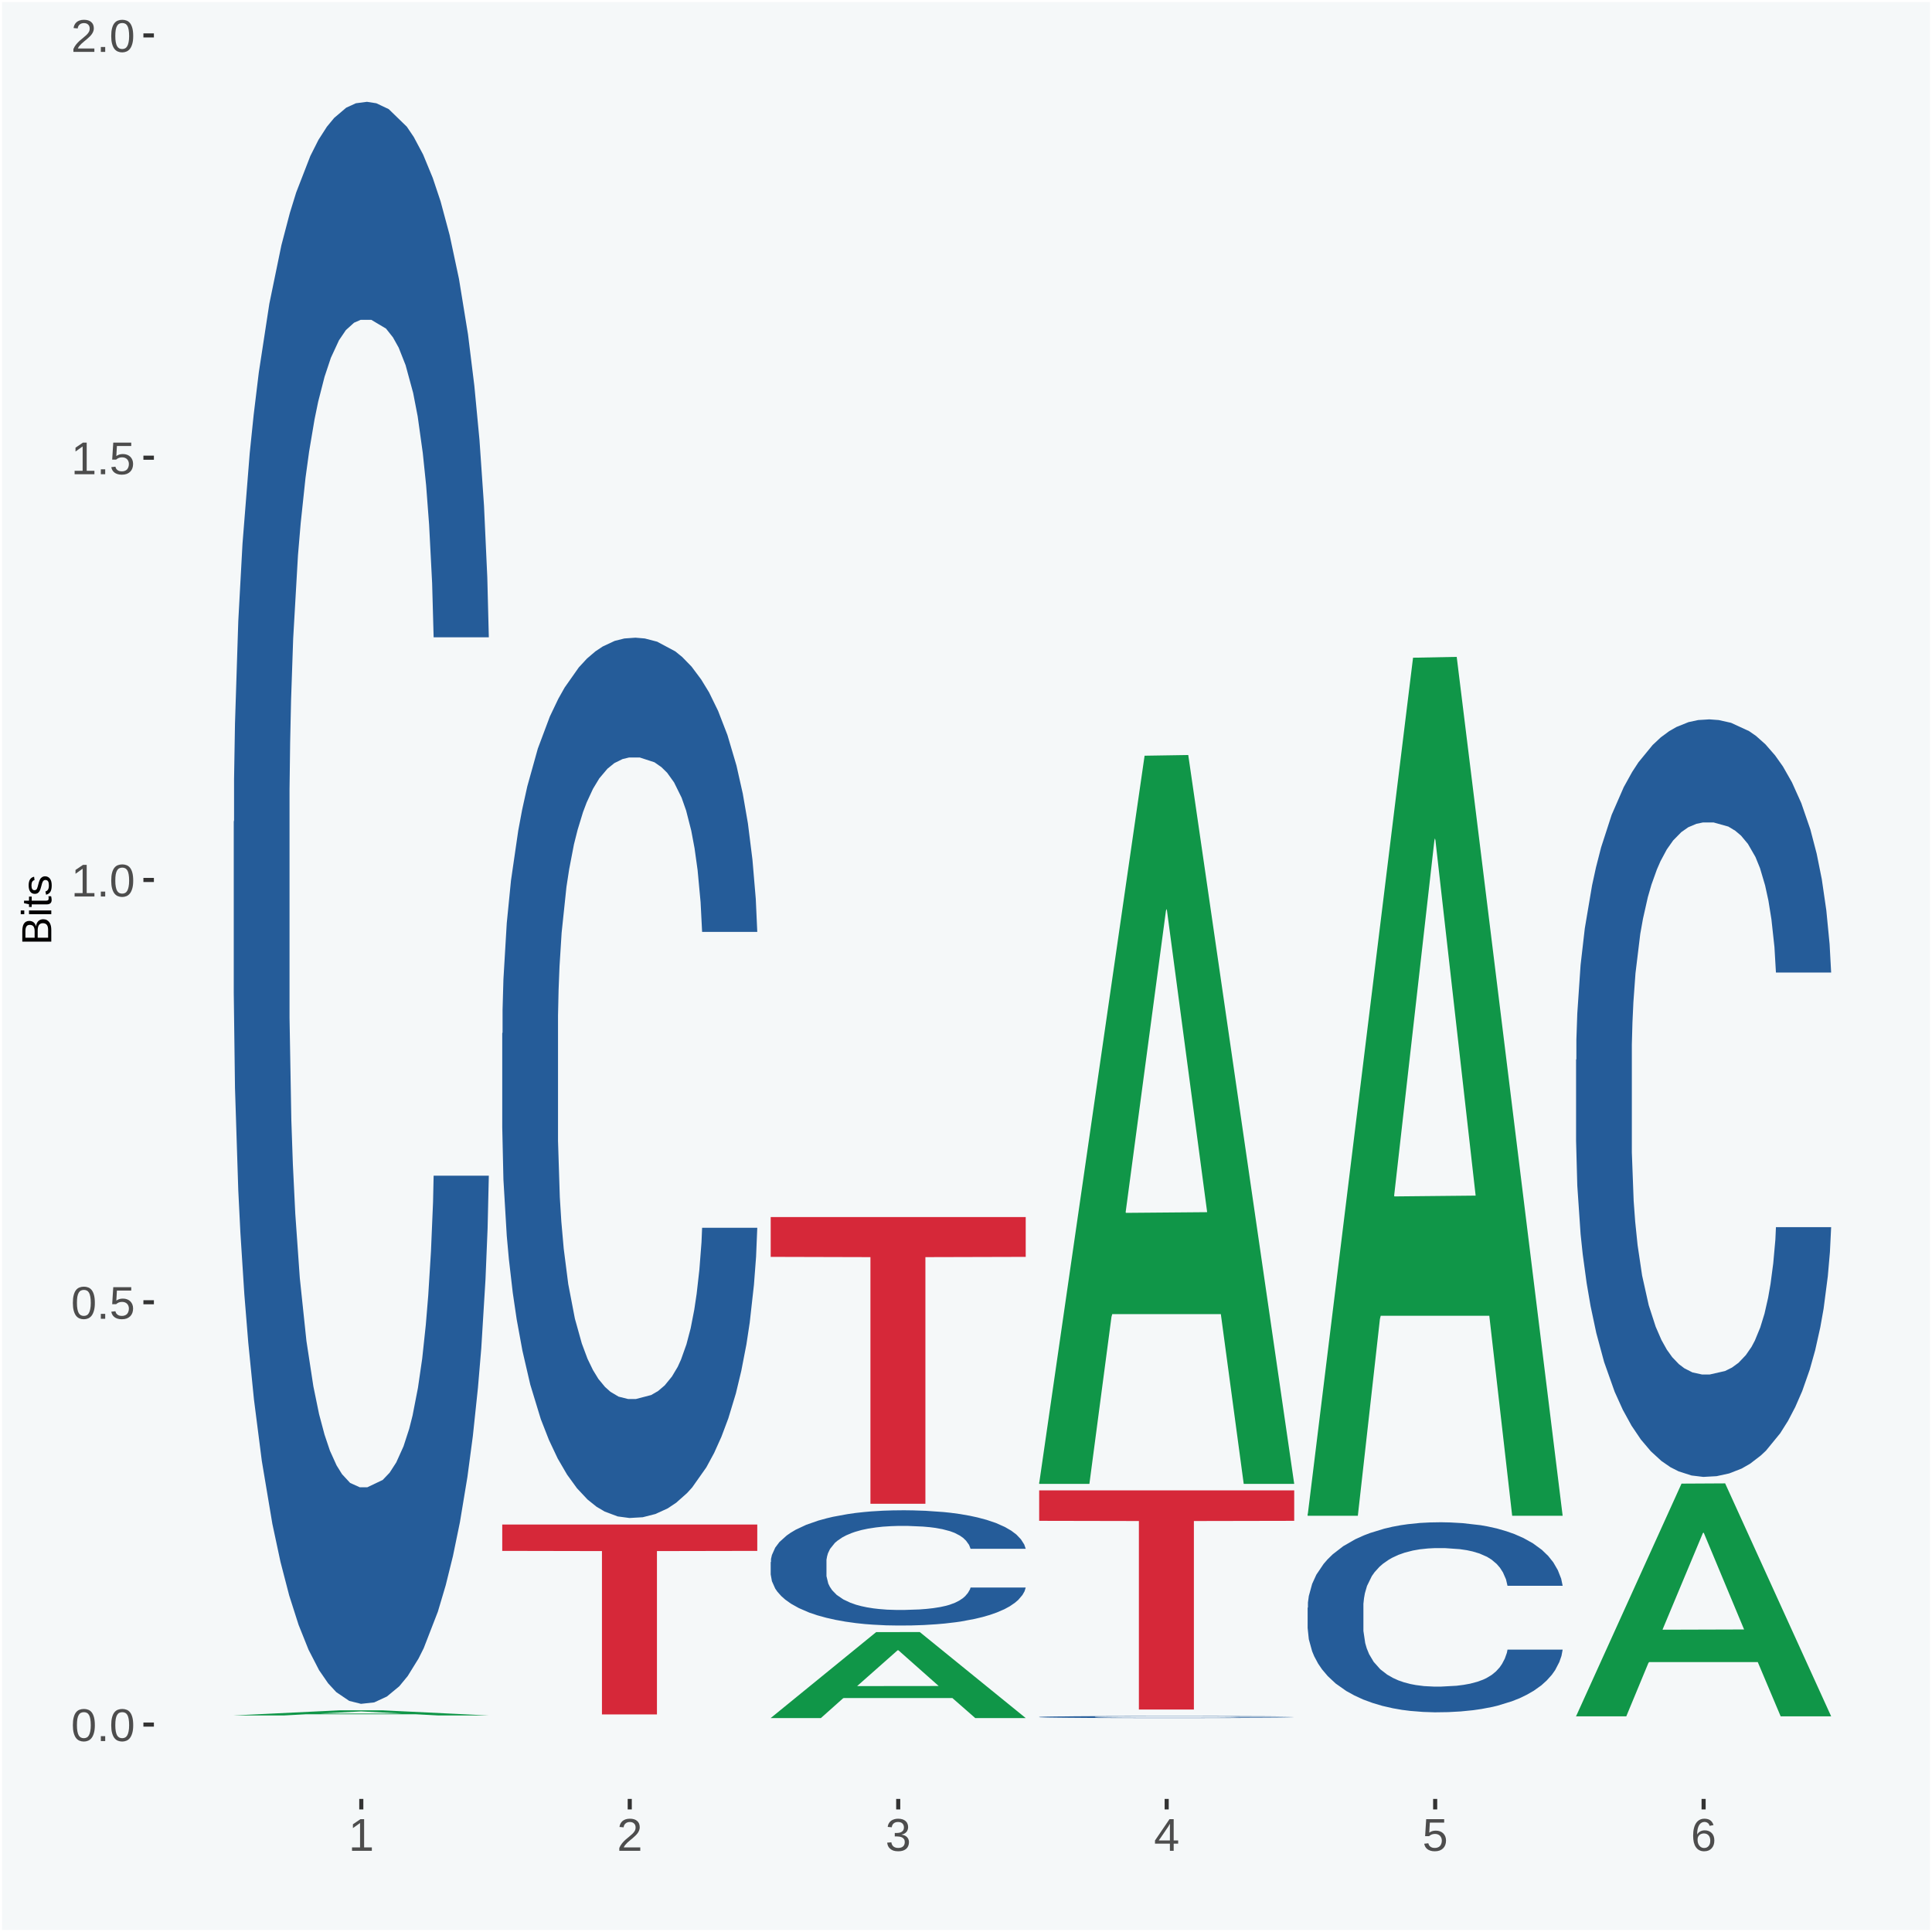 <?xml version="1.0" encoding="UTF-8"?>
<svg xmlns="http://www.w3.org/2000/svg" xmlns:xlink="http://www.w3.org/1999/xlink" width="504pt" height="504pt" viewBox="0 0 504 504" version="1.1">
<defs>
<g>
<symbol overflow="visible" id="glyph0-0">
<path style="stroke:none;" d="M 0.406 0 L 0.406 -8 L 3.594 -8 L 3.594 0 Z M 0.797 -0.406 L 3.188 -0.406 L 3.188 -7.594 L 0.797 -7.594 Z M 0.797 -0.406 "/>
</symbol>
<symbol overflow="visible" id="glyph0-1">
<path style="stroke:none;" d="M 6.203 -4.125 C 6.203 -3.332 6.125 -2.664 5.969 -2.125 C 5.82 -1.582 5.617 -1.145 5.359 -0.812 C 5.098 -0.477 4.789 -0.238 4.438 -0.094 C 4.094 0.051 3.723 0.125 3.328 0.125 C 2.922 0.125 2.539 0.051 2.188 -0.094 C 1.844 -0.238 1.539 -0.477 1.281 -0.812 C 1.031 -1.145 0.832 -1.582 0.688 -2.125 C 0.539 -2.664 0.469 -3.332 0.469 -4.125 C 0.469 -4.957 0.539 -5.645 0.688 -6.188 C 0.832 -6.738 1.035 -7.176 1.297 -7.5 C 1.555 -7.82 1.859 -8.047 2.203 -8.172 C 2.555 -8.305 2.941 -8.375 3.359 -8.375 C 3.754 -8.375 4.125 -8.305 4.469 -8.172 C 4.812 -8.047 5.113 -7.82 5.375 -7.5 C 5.633 -7.176 5.836 -6.738 5.984 -6.188 C 6.129 -5.645 6.203 -4.957 6.203 -4.125 Z M 5.141 -4.125 C 5.141 -4.781 5.098 -5.328 5.016 -5.766 C 4.941 -6.203 4.828 -6.551 4.672 -6.812 C 4.516 -7.07 4.328 -7.254 4.109 -7.359 C 3.891 -7.473 3.641 -7.531 3.359 -7.531 C 3.055 -7.531 2.789 -7.473 2.562 -7.359 C 2.344 -7.254 2.156 -7.07 2 -6.812 C 1.844 -6.551 1.723 -6.203 1.641 -5.766 C 1.566 -5.328 1.531 -4.781 1.531 -4.125 C 1.531 -3.5 1.57 -2.969 1.656 -2.531 C 1.738 -2.094 1.852 -1.742 2 -1.484 C 2.156 -1.223 2.344 -1.035 2.562 -0.922 C 2.789 -0.805 3.047 -0.75 3.328 -0.75 C 3.609 -0.75 3.859 -0.805 4.078 -0.922 C 4.305 -1.035 4.492 -1.223 4.641 -1.484 C 4.797 -1.742 4.914 -2.094 5 -2.531 C 5.094 -2.969 5.141 -3.5 5.141 -4.125 Z M 5.141 -4.125 "/>
</symbol>
<symbol overflow="visible" id="glyph0-2">
<path style="stroke:none;" d="M 1.094 0 L 1.094 -1.281 L 2.234 -1.281 L 2.234 0 Z M 1.094 0 "/>
</symbol>
<symbol overflow="visible" id="glyph0-3">
<path style="stroke:none;" d="M 6.172 -2.688 C 6.172 -2.27 6.109 -1.891 5.984 -1.547 C 5.859 -1.203 5.672 -0.906 5.422 -0.656 C 5.18 -0.414 4.879 -0.223 4.516 -0.078 C 4.148 0.055 3.723 0.125 3.234 0.125 C 2.805 0.125 2.43 0.07 2.109 -0.031 C 1.785 -0.133 1.508 -0.273 1.281 -0.453 C 1.062 -0.629 0.883 -0.836 0.75 -1.078 C 0.625 -1.316 0.535 -1.57 0.484 -1.844 L 1.547 -1.969 C 1.586 -1.812 1.645 -1.66 1.719 -1.516 C 1.801 -1.367 1.91 -1.238 2.047 -1.125 C 2.18 -1.008 2.348 -0.914 2.547 -0.844 C 2.742 -0.781 2.984 -0.75 3.266 -0.75 C 3.535 -0.75 3.781 -0.789 4 -0.875 C 4.227 -0.957 4.422 -1.078 4.578 -1.234 C 4.734 -1.398 4.852 -1.602 4.938 -1.844 C 5.031 -2.082 5.078 -2.359 5.078 -2.672 C 5.078 -2.922 5.035 -3.148 4.953 -3.359 C 4.867 -3.578 4.75 -3.766 4.594 -3.922 C 4.445 -4.078 4.258 -4.195 4.031 -4.281 C 3.812 -4.363 3.562 -4.406 3.281 -4.406 C 3.113 -4.406 2.953 -4.391 2.797 -4.359 C 2.648 -4.328 2.516 -4.285 2.391 -4.234 C 2.266 -4.18 2.148 -4.117 2.047 -4.047 C 1.941 -3.973 1.844 -3.895 1.75 -3.812 L 0.719 -3.812 L 1 -8.25 L 5.688 -8.25 L 5.688 -7.359 L 1.953 -7.359 L 1.797 -4.734 C 1.984 -4.879 2.219 -5.004 2.5 -5.109 C 2.781 -5.211 3.113 -5.266 3.5 -5.266 C 3.914 -5.266 4.285 -5.203 4.609 -5.078 C 4.941 -4.953 5.223 -4.773 5.453 -4.547 C 5.68 -4.316 5.859 -4.047 5.984 -3.734 C 6.109 -3.422 6.172 -3.07 6.172 -2.688 Z M 6.172 -2.688 "/>
</symbol>
<symbol overflow="visible" id="glyph0-4">
<path style="stroke:none;" d="M 0.922 0 L 0.922 -0.891 L 3.016 -0.891 L 3.016 -7.25 L 1.156 -5.922 L 1.156 -6.922 L 3.109 -8.25 L 4.078 -8.25 L 4.078 -0.891 L 6.094 -0.891 L 6.094 0 Z M 0.922 0 "/>
</symbol>
<symbol overflow="visible" id="glyph0-5">
<path style="stroke:none;" d="M 0.609 0 L 0.609 -0.75 C 0.805 -1.207 1.047 -1.609 1.328 -1.953 C 1.617 -2.305 1.922 -2.625 2.234 -2.906 C 2.555 -3.188 2.867 -3.445 3.172 -3.688 C 3.484 -3.938 3.766 -4.18 4.016 -4.422 C 4.266 -4.66 4.469 -4.91 4.625 -5.172 C 4.781 -5.441 4.859 -5.742 4.859 -6.078 C 4.859 -6.316 4.82 -6.523 4.75 -6.703 C 4.676 -6.879 4.57 -7.023 4.438 -7.141 C 4.312 -7.266 4.156 -7.359 3.969 -7.422 C 3.781 -7.484 3.578 -7.516 3.359 -7.516 C 3.141 -7.516 2.938 -7.484 2.75 -7.422 C 2.57 -7.367 2.41 -7.281 2.266 -7.156 C 2.117 -7.039 2 -6.895 1.906 -6.719 C 1.812 -6.551 1.754 -6.352 1.734 -6.125 L 0.656 -6.219 C 0.688 -6.508 0.766 -6.785 0.891 -7.047 C 1.023 -7.316 1.203 -7.551 1.422 -7.75 C 1.648 -7.945 1.922 -8.098 2.234 -8.203 C 2.555 -8.316 2.93 -8.375 3.359 -8.375 C 3.766 -8.375 4.125 -8.328 4.438 -8.234 C 4.758 -8.141 5.031 -7.992 5.25 -7.797 C 5.477 -7.609 5.648 -7.375 5.766 -7.094 C 5.879 -6.812 5.938 -6.488 5.938 -6.125 C 5.938 -5.844 5.883 -5.578 5.781 -5.328 C 5.688 -5.078 5.555 -4.836 5.391 -4.609 C 5.223 -4.379 5.031 -4.16 4.812 -3.953 C 4.594 -3.742 4.363 -3.535 4.125 -3.328 C 3.895 -3.129 3.656 -2.93 3.406 -2.734 C 3.164 -2.535 2.938 -2.336 2.719 -2.141 C 2.508 -1.941 2.32 -1.738 2.156 -1.531 C 1.988 -1.332 1.859 -1.117 1.766 -0.891 L 6.078 -0.891 L 6.078 0 Z M 0.609 0 "/>
</symbol>
<symbol overflow="visible" id="glyph0-6">
<path style="stroke:none;" d="M 6.141 -2.281 C 6.141 -1.906 6.078 -1.566 5.953 -1.266 C 5.836 -0.973 5.66 -0.723 5.422 -0.516 C 5.18 -0.305 4.883 -0.145 4.531 -0.031 C 4.188 0.07 3.789 0.125 3.344 0.125 C 2.832 0.125 2.398 0.062 2.047 -0.062 C 1.703 -0.195 1.414 -0.367 1.188 -0.578 C 0.957 -0.785 0.785 -1.02 0.672 -1.281 C 0.566 -1.551 0.492 -1.832 0.453 -2.125 L 1.547 -2.219 C 1.578 -2 1.633 -1.801 1.719 -1.625 C 1.801 -1.445 1.914 -1.289 2.062 -1.156 C 2.207 -1.031 2.383 -0.93 2.594 -0.859 C 2.801 -0.785 3.051 -0.75 3.344 -0.75 C 3.875 -0.75 4.289 -0.879 4.594 -1.141 C 4.895 -1.41 5.047 -1.801 5.047 -2.312 C 5.047 -2.613 4.977 -2.859 4.844 -3.047 C 4.707 -3.234 4.539 -3.379 4.344 -3.484 C 4.145 -3.586 3.926 -3.656 3.688 -3.688 C 3.445 -3.727 3.227 -3.75 3.031 -3.75 L 2.438 -3.75 L 2.438 -4.656 L 3.016 -4.656 C 3.211 -4.656 3.414 -4.676 3.625 -4.719 C 3.844 -4.758 4.039 -4.832 4.219 -4.938 C 4.395 -5.051 4.539 -5.195 4.656 -5.375 C 4.77 -5.562 4.828 -5.797 4.828 -6.078 C 4.828 -6.523 4.695 -6.875 4.438 -7.125 C 4.188 -7.383 3.801 -7.516 3.281 -7.516 C 2.82 -7.516 2.445 -7.395 2.156 -7.156 C 1.875 -6.914 1.707 -6.578 1.656 -6.141 L 0.594 -6.234 C 0.633 -6.598 0.734 -6.91 0.891 -7.172 C 1.047 -7.441 1.242 -7.664 1.484 -7.844 C 1.734 -8.02 2.008 -8.148 2.312 -8.234 C 2.625 -8.328 2.953 -8.375 3.297 -8.375 C 3.754 -8.375 4.148 -8.316 4.484 -8.203 C 4.816 -8.086 5.086 -7.93 5.297 -7.734 C 5.516 -7.535 5.672 -7.301 5.766 -7.031 C 5.867 -6.77 5.922 -6.488 5.922 -6.188 C 5.922 -5.945 5.883 -5.723 5.812 -5.516 C 5.75 -5.305 5.645 -5.113 5.5 -4.938 C 5.363 -4.77 5.188 -4.625 4.969 -4.5 C 4.75 -4.383 4.488 -4.297 4.188 -4.234 L 4.188 -4.219 C 4.52 -4.176 4.805 -4.098 5.047 -3.984 C 5.297 -3.867 5.5 -3.723 5.656 -3.547 C 5.82 -3.379 5.941 -3.188 6.016 -2.969 C 6.098 -2.75 6.141 -2.52 6.141 -2.281 Z M 6.141 -2.281 "/>
</symbol>
<symbol overflow="visible" id="glyph0-7">
<path style="stroke:none;" d="M 5.156 -1.875 L 5.156 0 L 4.172 0 L 4.172 -1.875 L 0.281 -1.875 L 0.281 -2.688 L 4.062 -8.25 L 5.156 -8.25 L 5.156 -2.703 L 6.328 -2.703 L 6.328 -1.875 Z M 4.172 -7.062 C 4.16 -7.039 4.141 -7.004 4.109 -6.953 C 4.078 -6.898 4.039 -6.836 4 -6.766 C 3.957 -6.691 3.914 -6.617 3.875 -6.547 C 3.844 -6.473 3.812 -6.414 3.781 -6.375 L 1.656 -3.25 C 1.633 -3.219 1.602 -3.176 1.562 -3.125 C 1.531 -3.07 1.492 -3.02 1.453 -2.969 C 1.422 -2.914 1.383 -2.863 1.344 -2.812 C 1.301 -2.77 1.27 -2.734 1.25 -2.703 L 4.172 -2.703 Z M 4.172 -7.062 "/>
</symbol>
<symbol overflow="visible" id="glyph0-8">
<path style="stroke:none;" d="M 6.141 -2.703 C 6.141 -2.285 6.082 -1.906 5.969 -1.562 C 5.852 -1.219 5.68 -0.922 5.453 -0.672 C 5.234 -0.422 4.957 -0.223 4.625 -0.078 C 4.289 0.055 3.91 0.125 3.484 0.125 C 3.004 0.125 2.582 0.031 2.219 -0.156 C 1.863 -0.344 1.566 -0.609 1.328 -0.953 C 1.086 -1.297 0.906 -1.719 0.781 -2.219 C 0.664 -2.727 0.609 -3.301 0.609 -3.938 C 0.609 -4.676 0.676 -5.32 0.812 -5.875 C 0.945 -6.426 1.141 -6.883 1.391 -7.25 C 1.648 -7.625 1.961 -7.906 2.328 -8.094 C 2.691 -8.281 3.102 -8.375 3.562 -8.375 C 3.844 -8.375 4.102 -8.344 4.344 -8.281 C 4.594 -8.227 4.816 -8.133 5.016 -8 C 5.223 -7.875 5.398 -7.703 5.547 -7.484 C 5.703 -7.273 5.828 -7.016 5.922 -6.703 L 4.906 -6.516 C 4.801 -6.867 4.629 -7.125 4.391 -7.281 C 4.148 -7.445 3.867 -7.531 3.547 -7.531 C 3.266 -7.531 3.004 -7.457 2.766 -7.312 C 2.535 -7.176 2.336 -6.973 2.172 -6.703 C 2.004 -6.43 1.875 -6.086 1.781 -5.672 C 1.695 -5.266 1.656 -4.789 1.656 -4.25 C 1.852 -4.602 2.125 -4.875 2.469 -5.062 C 2.812 -5.25 3.207 -5.344 3.656 -5.344 C 4.031 -5.344 4.367 -5.281 4.672 -5.156 C 4.984 -5.031 5.25 -4.852 5.469 -4.625 C 5.688 -4.406 5.852 -4.129 5.969 -3.797 C 6.082 -3.473 6.141 -3.109 6.141 -2.703 Z M 5.078 -2.656 C 5.078 -2.938 5.039 -3.191 4.969 -3.422 C 4.895 -3.66 4.785 -3.859 4.641 -4.016 C 4.504 -4.18 4.332 -4.305 4.125 -4.391 C 3.926 -4.484 3.688 -4.531 3.406 -4.531 C 3.219 -4.531 3.023 -4.5 2.828 -4.438 C 2.629 -4.383 2.453 -4.289 2.297 -4.156 C 2.141 -4.031 2.008 -3.863 1.906 -3.656 C 1.812 -3.457 1.766 -3.207 1.766 -2.906 C 1.766 -2.602 1.801 -2.316 1.875 -2.047 C 1.957 -1.785 2.07 -1.555 2.219 -1.359 C 2.363 -1.172 2.539 -1.02 2.75 -0.906 C 2.957 -0.789 3.191 -0.734 3.453 -0.734 C 3.703 -0.734 3.926 -0.773 4.125 -0.859 C 4.332 -0.953 4.504 -1.082 4.641 -1.25 C 4.785 -1.414 4.895 -1.613 4.969 -1.844 C 5.039 -2.082 5.078 -2.352 5.078 -2.656 Z M 5.078 -2.656 "/>
</symbol>
<symbol overflow="visible" id="glyph1-0">
<path style="stroke:none;" d="M 0 -0.359 L -7.328 -0.359 L -7.328 -3.281 L 0 -3.281 Z M -0.359 -0.734 L -0.359 -2.922 L -6.969 -2.922 L -6.969 -0.734 Z M -0.359 -0.734 "/>
</symbol>
<symbol overflow="visible" id="glyph1-1">
<path style="stroke:none;" d="M -2.125 -6.75 C -1.75 -6.75 -1.426 -6.676 -1.156 -6.531 C -0.883 -6.383 -0.66 -6.18 -0.484 -5.922 C -0.316 -5.672 -0.191 -5.375 -0.109 -5.031 C -0.035 -4.695 0 -4.344 0 -3.969 L 0 -0.906 L -7.562 -0.906 L -7.562 -3.656 C -7.562 -4.07 -7.523 -4.441 -7.453 -4.766 C -7.391 -5.098 -7.281 -5.379 -7.125 -5.609 C -6.977 -5.836 -6.789 -6.008 -6.562 -6.125 C -6.332 -6.25 -6.055 -6.312 -5.734 -6.312 C -5.523 -6.312 -5.328 -6.281 -5.141 -6.219 C -4.953 -6.164 -4.781 -6.078 -4.625 -5.953 C -4.477 -5.836 -4.348 -5.688 -4.234 -5.5 C -4.129 -5.32 -4.047 -5.113 -3.984 -4.875 C -3.953 -5.176 -3.883 -5.441 -3.781 -5.672 C -3.676 -5.91 -3.539 -6.109 -3.375 -6.266 C -3.219 -6.43 -3.031 -6.551 -2.812 -6.625 C -2.602 -6.707 -2.375 -6.75 -2.125 -6.75 Z M -5.609 -5.281 C -6.016 -5.281 -6.305 -5.141 -6.484 -4.859 C -6.66 -4.586 -6.75 -4.188 -6.75 -3.656 L -6.75 -1.922 L -4.344 -1.922 L -4.344 -3.656 C -4.344 -3.957 -4.375 -4.211 -4.438 -4.422 C -4.5 -4.629 -4.582 -4.797 -4.688 -4.922 C -4.801 -5.047 -4.93 -5.133 -5.078 -5.188 C -5.234 -5.25 -5.41 -5.281 -5.609 -5.281 Z M -2.219 -5.719 C -2.457 -5.719 -2.66 -5.672 -2.828 -5.578 C -2.992 -5.492 -3.129 -5.367 -3.234 -5.203 C -3.348 -5.047 -3.426 -4.848 -3.469 -4.609 C -3.52 -4.379 -3.547 -4.125 -3.547 -3.844 L -3.547 -1.922 L -0.828 -1.922 L -0.828 -3.922 C -0.828 -4.18 -0.848 -4.422 -0.891 -4.641 C -0.93 -4.859 -1.004 -5.047 -1.109 -5.203 C -1.211 -5.367 -1.352 -5.492 -1.531 -5.578 C -1.719 -5.672 -1.945 -5.719 -2.219 -5.719 Z M -2.219 -5.719 "/>
</symbol>
<symbol overflow="visible" id="glyph1-2">
<path style="stroke:none;" d="M -7.047 -0.734 L -7.969 -0.734 L -7.969 -1.703 L -7.047 -1.703 Z M 0 -0.734 L -5.812 -0.734 L -5.812 -1.703 L 0 -1.703 Z M 0 -0.734 "/>
</symbol>
<symbol overflow="visible" id="glyph1-3">
<path style="stroke:none;" d="M -0.047 -2.969 C -0.004 -2.82 0.023 -2.672 0.047 -2.516 C 0.078 -2.367 0.094 -2.195 0.094 -2 C 0.094 -1.227 -0.348 -0.844 -1.234 -0.844 L -5.109 -0.844 L -5.109 -0.172 L -5.812 -0.172 L -5.812 -0.875 L -7.109 -1.156 L -7.109 -1.812 L -5.812 -1.812 L -5.812 -2.875 L -5.109 -2.875 L -5.109 -1.812 L -1.438 -1.812 C -1.156 -1.812 -0.957 -1.852 -0.844 -1.938 C -0.738 -2.031 -0.688 -2.191 -0.688 -2.422 C -0.688 -2.516 -0.691 -2.602 -0.703 -2.688 C -0.711 -2.77 -0.727 -2.863 -0.75 -2.969 Z M -0.047 -2.969 "/>
</symbol>
<symbol overflow="visible" id="glyph1-4">
<path style="stroke:none;" d="M -1.609 -5.109 C -1.336 -5.109 -1.094 -5.051 -0.875 -4.938 C -0.664 -4.832 -0.488 -4.68 -0.344 -4.484 C -0.195 -4.285 -0.082 -4.039 0 -3.75 C 0.07 -3.457 0.109 -3.125 0.109 -2.75 C 0.109 -2.406 0.082 -2.098 0.031 -1.828 C -0.02 -1.555 -0.102 -1.316 -0.219 -1.109 C -0.332 -0.91 -0.484 -0.742 -0.672 -0.609 C -0.859 -0.473 -1.086 -0.375 -1.359 -0.312 L -1.531 -1.156 C -1.219 -1.238 -0.988 -1.41 -0.844 -1.672 C -0.695 -1.93 -0.625 -2.289 -0.625 -2.75 C -0.625 -2.957 -0.641 -3.145 -0.672 -3.312 C -0.703 -3.488 -0.75 -3.641 -0.812 -3.766 C -0.883 -3.891 -0.977 -3.984 -1.094 -4.047 C -1.207 -4.117 -1.352 -4.156 -1.531 -4.156 C -1.707 -4.156 -1.848 -4.113 -1.953 -4.031 C -2.066 -3.957 -2.16 -3.844 -2.234 -3.688 C -2.316 -3.539 -2.383 -3.363 -2.438 -3.156 C -2.5 -2.945 -2.562 -2.719 -2.625 -2.469 C -2.688 -2.238 -2.754 -2.008 -2.828 -1.781 C -2.898 -1.551 -3 -1.344 -3.125 -1.156 C -3.25 -0.969 -3.398 -0.816 -3.578 -0.703 C -3.766 -0.586 -4 -0.531 -4.281 -0.531 C -4.812 -0.531 -5.211 -0.719 -5.484 -1.094 C -5.766 -1.477 -5.906 -2.031 -5.906 -2.75 C -5.906 -3.395 -5.789 -3.906 -5.562 -4.281 C -5.332 -4.656 -4.973 -4.895 -4.484 -5 L -4.375 -4.125 C -4.52 -4.094 -4.645 -4.035 -4.75 -3.953 C -4.852 -3.867 -4.938 -3.766 -5 -3.641 C -5.062 -3.516 -5.102 -3.375 -5.125 -3.219 C -5.156 -3.07 -5.172 -2.914 -5.172 -2.75 C -5.172 -2.312 -5.102 -1.988 -4.969 -1.781 C -4.844 -1.582 -4.645 -1.484 -4.375 -1.484 C -4.219 -1.484 -4.086 -1.52 -3.984 -1.594 C -3.879 -1.664 -3.789 -1.77 -3.719 -1.906 C -3.656 -2.051 -3.598 -2.219 -3.547 -2.406 C -3.492 -2.602 -3.438 -2.816 -3.375 -3.047 C -3.332 -3.203 -3.289 -3.359 -3.25 -3.516 C -3.207 -3.68 -3.156 -3.836 -3.094 -3.984 C -3.031 -4.141 -2.957 -4.285 -2.875 -4.422 C -2.789 -4.555 -2.688 -4.672 -2.562 -4.766 C -2.445 -4.867 -2.312 -4.953 -2.156 -5.016 C -2 -5.078 -1.816 -5.109 -1.609 -5.109 Z M -1.609 -5.109 "/>
</symbol>
</g>
<clipPath id="clip1">
  <path d="M 40.148 5.48 L 498.52 5.48 L 498.52 469.281 L 40.148 469.281 Z M 40.148 5.48 "/>
</clipPath>
</defs>
<g id="surface1">
<rect x="0" y="0" width="504" height="504" style="fill:rgb(96.078%,97.255%,97.647%);fill-opacity:1;stroke:none;"/>
<path style="fill:none;stroke-width:1.07;stroke-linecap:round;stroke-linejoin:round;stroke:rgb(100%,100%,100%);stroke-opacity:1;stroke-miterlimit:10;" d="M 0 0 L 504 0 L 504 504 L 0 504 Z M 0 0 " transform="matrix(1,0,0,-1,0,504)"/>
<g clip-path="url(#clip1)" clip-rule="nonzero">
<path style=" stroke:none;fill-rule:nonzero;fill:rgb(96.078%,97.255%,97.647%);fill-opacity:1;" d="M 40.148 469.281 L 498.52 469.281 L 498.52 5.48 L 40.148 5.48 Z M 40.148 469.281 "/>
</g>
<path style=" stroke:none;fill-rule:nonzero;fill:rgb(6.274%,58.824%,28.235%);fill-opacity:1;" d="M 60.98 447.512 L 61.051 447.5 L 88.488 446.172 L 99.871 446.172 L 127.52 447.512 L 114.352 447.512 L 108.379 447.199 L 79.852 447.199 L 74.078 447.512 L 60.98 447.512 L 83.621 447.012 L 104.809 447.012 L 94.32 446.461 L 94.18 446.449 L 94.039 446.461 L 83.551 447.012 L 83.621 447.012 Z M 60.98 447.512 "/>
<path style=" stroke:none;fill-rule:nonzero;fill:rgb(14.51%,36.078%,60.001%);fill-opacity:1;" d="M 60.98 214.34 L 61.059 213.961 L 61.059 203.27 L 61.301 188.77 L 62.16 162.051 L 63.262 141.82 L 65.148 118.16 L 66.172 108.238 L 67.512 97.172 L 70.262 79.23 L 73.41 63.961 L 75.609 55.57 L 77.262 50.219 L 80.961 40.68 L 83.078 36.48 L 85.281 33.051 L 87.172 30.762 L 90.32 28.09 L 92.828 26.941 L 95.738 26.559 L 98.18 26.941 L 101.41 28.469 L 106.129 33.051 L 107.93 35.719 L 110.371 40.301 L 112.891 46.41 L 114.93 52.512 L 117.289 61.289 L 119.73 72.738 L 122.09 87.238 L 123.738 100.602 L 125.078 114.719 L 126.262 131.898 L 127.121 150.602 L 127.52 166.25 L 113.121 166.25 L 112.73 152.129 L 111.941 136.859 L 111.16 126.559 L 110.289 118.16 L 108.961 108.621 L 107.781 102.512 L 105.809 95.262 L 104 90.68 L 102.512 88.012 L 100.699 85.719 L 96.852 83.43 L 94.09 83.43 L 92.359 84.191 L 90.238 86.102 L 88.43 88.77 L 86.309 93.352 L 84.66 98.309 L 83 104.801 L 82.059 109.379 L 80.641 117.781 L 79.699 124.648 L 78.441 136.48 L 77.73 144.879 L 76.48 166.629 L 75.93 182.66 L 75.691 193.73 L 75.531 205.941 L 75.531 265.48 L 76 292.199 L 76.398 303.648 L 77.031 316.621 L 78.211 333.41 L 79.941 349.828 L 81.75 361.66 L 83.238 368.91 L 84.66 374.25 L 86.07 378.449 L 87.801 382.27 L 89.219 384.559 L 91.34 386.852 L 93.859 387.988 L 95.82 387.988 L 99.828 386.078 L 101.641 384.18 L 103.371 381.5 L 105.262 377.309 L 106.75 372.73 L 107.621 369.289 L 109.031 362.039 L 110.141 354.41 L 111.078 345.629 L 111.711 337.988 L 112.422 326.539 L 112.969 313.57 L 113.121 306.699 L 127.52 306.699 L 127.199 320.441 L 126.648 333.801 L 125.551 351.73 L 124.68 362.039 L 123.352 374.629 L 121.93 385.32 L 119.969 397.148 L 118.16 405.93 L 116.27 413.559 L 114.23 420.43 L 110.531 429.969 L 109.191 432.648 L 106.359 437.23 L 104.16 439.898 L 100.93 442.57 L 97.629 444.102 L 94.172 444.48 L 91.102 443.711 L 87.719 441.422 L 85.602 439.129 L 83.238 435.699 L 80.488 430.359 L 77.891 423.871 L 75.449 416.23 L 73.172 407.461 L 71.051 397.531 L 68.301 381.121 L 66.25 365.09 L 64.762 350.211 L 63.738 337.609 L 62.711 321.578 L 62.16 310.52 L 61.301 283.801 L 60.98 258.988 Z M 60.98 214.34 "/>
<path style=" stroke:none;fill-rule:nonzero;fill:rgb(14.51%,36.078%,60.001%);fill-opacity:1;" d="M 131.02 269.539 L 131.102 269.328 L 131.102 263.461 L 131.328 255.488 L 132.199 240.809 L 133.301 229.691 L 135.191 216.691 L 136.211 211.23 L 137.551 205.148 L 140.301 195.289 L 143.441 186.91 L 145.648 182.289 L 147.301 179.352 L 150.988 174.109 L 153.121 171.801 L 155.32 169.922 L 157.211 168.66 L 160.352 167.191 L 162.871 166.559 L 165.781 166.352 L 168.219 166.559 L 171.441 167.398 L 176.16 169.922 L 177.969 171.391 L 180.41 173.898 L 182.922 177.262 L 184.969 180.609 L 187.328 185.441 L 189.762 191.73 L 192.121 199.699 L 193.77 207.039 L 195.109 214.801 L 196.289 224.238 L 197.16 234.512 L 197.551 243.109 L 183.16 243.109 L 182.762 235.352 L 181.98 226.961 L 181.191 221.301 L 180.328 216.691 L 178.988 211.441 L 177.809 208.09 L 175.84 204.102 L 174.039 201.59 L 172.539 200.121 L 170.73 198.859 L 166.879 197.602 L 164.129 197.602 L 162.398 198.02 L 160.27 199.07 L 158.461 200.539 L 156.34 203.051 L 154.691 205.781 L 153.039 209.352 L 152.09 211.859 L 150.68 216.48 L 149.73 220.25 L 148.48 226.75 L 147.77 231.371 L 146.512 243.32 L 145.961 252.129 L 145.719 258.211 L 145.57 264.922 L 145.57 297.641 L 146.039 312.32 L 146.43 318.621 L 147.059 325.75 L 148.238 334.969 L 149.969 343.988 L 151.781 350.488 L 153.27 354.48 L 154.691 357.41 L 156.102 359.719 L 157.84 361.82 L 159.25 363.078 L 161.371 364.34 L 163.891 364.969 L 165.859 364.969 L 169.871 363.922 L 171.68 362.871 L 173.41 361.398 L 175.289 359.09 L 176.789 356.578 L 177.648 354.691 L 179.07 350.699 L 180.172 346.512 L 181.109 341.691 L 181.738 337.488 L 182.449 331.199 L 183 324.07 L 183.16 320.289 L 197.551 320.289 L 197.238 327.84 L 196.68 335.18 L 195.578 345.039 L 194.719 350.699 L 193.379 357.621 L 191.969 363.5 L 190 370 L 188.191 374.82 L 186.301 379.02 L 184.262 382.789 L 180.559 388.039 L 179.23 389.5 L 176.391 392.02 L 174.191 393.488 L 170.969 394.961 L 167.672 395.801 L 164.211 396 L 161.141 395.59 L 157.762 394.328 L 155.629 393.07 L 153.27 391.18 L 150.52 388.25 L 147.93 384.68 L 145.488 380.488 L 143.211 375.66 L 141.078 370.211 L 138.328 361.191 L 136.289 352.379 L 134.789 344.199 L 133.77 337.281 L 132.75 328.469 L 132.199 322.391 L 131.328 307.711 L 131.02 294.078 Z M 131.02 269.539 "/>
<path style=" stroke:none;fill-rule:nonzero;fill:rgb(83.922%,15.686%,22.353%);fill-opacity:1;" d="M 131.02 397.699 L 197.551 397.699 L 197.551 404.578 L 171.379 404.629 L 171.379 447.238 L 157.031 447.238 L 157.031 404.629 L 131.02 404.578 Z M 131.02 397.699 "/>
<path style=" stroke:none;fill-rule:nonzero;fill:rgb(6.274%,58.824%,28.235%);fill-opacity:1;" d="M 201.051 448.148 L 201.121 448.129 L 228.559 425.77 L 239.941 425.75 L 267.578 448.191 L 254.41 448.191 L 248.449 442.969 L 220.121 442.969 L 219.91 443.051 L 214.148 448.191 L 201.051 448.191 L 201.051 448.148 L 223.691 439.852 L 244.879 439.828 L 234.391 430.531 L 234.25 430.488 L 234.109 430.551 L 223.621 439.828 L 223.691 439.852 Z M 201.051 448.148 "/>
<path style=" stroke:none;fill-rule:nonzero;fill:rgb(14.51%,36.078%,60.001%);fill-opacity:1;" d="M 201.051 407.488 L 201.129 407.461 L 201.129 406.699 L 201.371 405.648 L 202.23 403.73 L 203.328 402.27 L 205.219 400.57 L 206.238 399.859 L 207.578 399.059 L 210.328 397.77 L 213.48 396.672 L 215.68 396.07 L 217.328 395.68 L 221.031 395 L 223.148 394.691 L 225.352 394.449 L 227.238 394.281 L 230.391 394.09 L 232.898 394.012 L 235.809 393.98 L 238.25 394.012 L 241.469 394.121 L 246.191 394.449 L 248 394.641 L 250.441 394.969 L 252.961 395.41 L 255 395.852 L 257.359 396.48 L 259.801 397.301 L 262.16 398.352 L 263.809 399.309 L 265.148 400.32 L 266.328 401.559 L 267.191 402.91 L 267.578 404.031 L 253.191 404.031 L 252.801 403.02 L 252.012 401.922 L 251.23 401.172 L 250.359 400.57 L 249.02 399.879 L 247.84 399.441 L 245.879 398.922 L 244.07 398.59 L 242.578 398.398 L 240.77 398.238 L 236.91 398.07 L 234.16 398.07 L 232.43 398.129 L 230.309 398.262 L 228.5 398.461 L 226.371 398.789 L 224.719 399.141 L 223.07 399.609 L 222.129 399.941 L 220.711 400.539 L 219.77 401.039 L 218.512 401.891 L 217.801 402.488 L 216.539 404.059 L 215.988 405.211 L 215.762 406.012 L 215.602 406.891 L 215.602 411.172 L 216.07 413.102 L 216.469 413.922 L 217.09 414.852 L 218.27 416.059 L 220 417.238 L 221.809 418.09 L 223.309 418.621 L 224.719 419 L 226.141 419.301 L 227.871 419.578 L 229.281 419.738 L 231.41 419.91 L 233.922 419.988 L 235.891 419.988 L 239.898 419.852 L 241.711 419.711 L 243.441 419.52 L 245.328 419.219 L 246.82 418.891 L 247.691 418.641 L 249.102 418.121 L 250.199 417.57 L 251.148 416.941 L 251.781 416.391 L 252.48 415.57 L 253.031 414.629 L 253.191 414.141 L 267.578 414.141 L 267.27 415.129 L 266.719 416.09 L 265.621 417.379 L 264.75 418.121 L 263.422 419.031 L 262 419.801 L 260.031 420.648 L 258.23 421.281 L 256.34 421.828 L 254.289 422.32 L 250.602 423.012 L 249.262 423.199 L 246.43 423.531 L 244.23 423.719 L 241 423.922 L 237.699 424.031 L 234.238 424.051 L 231.172 424 L 227.789 423.828 L 225.672 423.672 L 223.309 423.422 L 220.559 423.039 L 217.961 422.57 L 215.52 422.02 L 213.238 421.391 L 211.121 420.68 L 208.371 419.488 L 206.32 418.34 L 204.828 417.27 L 203.801 416.359 L 202.781 415.211 L 202.23 414.41 L 201.371 412.488 L 201.051 410.711 Z M 201.051 407.488 "/>
<path style=" stroke:none;fill-rule:nonzero;fill:rgb(83.922%,15.686%,22.353%);fill-opacity:1;" d="M 201.051 317.488 L 267.578 317.488 L 267.578 327.879 L 241.41 327.949 L 241.41 392.289 L 227.07 392.289 L 227.07 327.949 L 201.051 327.879 Z M 201.051 317.488 "/>
<path style=" stroke:none;fill-rule:nonzero;fill:rgb(6.274%,58.824%,28.235%);fill-opacity:1;" d="M 271.09 386.738 L 271.148 386.559 L 298.59 197.141 L 309.98 196.961 L 337.621 387.102 L 324.449 387.102 L 318.48 342.82 L 290.148 342.82 L 289.949 343.539 L 284.191 387.102 L 271.09 387.102 L 271.09 386.738 L 293.719 316.398 L 314.91 316.219 L 304.422 237.488 L 304.281 237.129 L 304.148 237.672 L 293.648 316.219 L 293.719 316.398 Z M 271.09 386.738 "/>
<path style=" stroke:none;fill-rule:nonzero;fill:rgb(14.51%,36.078%,60.001%);fill-opacity:1;" d="M 271.09 447.898 L 271.16 447.898 L 271.16 447.891 L 271.398 447.871 L 272.27 447.84 L 273.371 447.809 L 275.25 447.781 L 276.281 447.77 L 277.609 447.762 L 280.371 447.73 L 283.512 447.711 L 285.711 447.699 L 287.359 447.699 L 291.059 447.68 L 293.18 447.68 L 295.391 447.672 L 316.23 447.672 L 318.039 447.68 L 320.469 447.68 L 322.988 447.691 L 325.031 447.699 L 327.391 447.711 L 329.828 447.719 L 332.191 447.738 L 333.84 447.762 L 335.18 447.781 L 336.359 447.801 L 337.219 447.82 L 337.621 447.84 L 323.23 447.84 L 322.828 447.828 L 322.051 447.809 L 321.262 447.789 L 320.391 447.781 L 319.059 447.77 L 317.879 447.762 L 315.91 447.75 L 314.102 447.75 L 312.609 447.738 L 300.34 447.738 L 298.531 447.75 L 296.41 447.75 L 294.762 447.762 L 293.109 447.77 L 292.16 447.77 L 290.75 447.781 L 289.801 447.789 L 288.539 447.809 L 287.84 447.82 L 286.578 447.84 L 286.031 447.859 L 285.789 447.879 L 285.629 447.891 L 285.629 447.969 L 286.109 448 L 286.5 448.02 L 287.129 448.031 L 288.309 448.051 L 290.039 448.07 L 291.852 448.09 L 293.34 448.102 L 294.762 448.109 L 296.172 448.109 L 297.898 448.121 L 311.738 448.121 L 313.469 448.109 L 315.359 448.109 L 316.859 448.102 L 317.719 448.102 L 319.141 448.09 L 320.238 448.078 L 321.18 448.07 L 321.809 448.059 L 322.52 448.039 L 323.07 448.031 L 323.23 448.02 L 337.621 448.02 L 337.301 448.039 L 336.75 448.051 L 335.648 448.078 L 334.789 448.09 L 333.449 448.109 L 332.031 448.121 L 330.07 448.129 L 328.262 448.148 L 326.371 448.148 L 324.328 448.16 L 320.629 448.18 L 316.461 448.18 L 314.262 448.191 L 295.699 448.191 L 293.34 448.18 L 290.59 448.18 L 287.988 448.172 L 285.559 448.16 L 283.281 448.148 L 281.148 448.129 L 278.398 448.109 L 276.352 448.09 L 274.859 448.07 L 273.84 448.059 L 272.82 448.039 L 272.27 448.02 L 271.398 447.988 L 271.09 447.961 Z M 271.09 447.898 "/>
<path style=" stroke:none;fill-rule:nonzero;fill:rgb(83.922%,15.686%,22.353%);fill-opacity:1;" d="M 271.09 388.789 L 337.621 388.789 L 337.621 396.738 L 311.449 396.789 L 311.449 445.969 L 297.102 445.969 L 297.102 396.789 L 271.09 396.738 Z M 271.09 388.789 "/>
<path style=" stroke:none;fill-rule:nonzero;fill:rgb(6.274%,58.824%,28.235%);fill-opacity:1;" d="M 341.121 395 L 341.191 394.789 L 368.621 171.578 L 380.012 171.359 L 407.648 395.422 L 394.48 395.422 L 388.512 343.238 L 360.191 343.238 L 359.98 344.09 L 354.219 395.422 L 341.121 395.422 L 341.121 395 L 363.75 312.109 L 384.949 311.898 L 374.449 219.121 L 374.32 218.699 L 374.18 219.328 L 363.691 311.898 L 363.75 312.109 Z M 341.121 395 "/>
<path style=" stroke:none;fill-rule:nonzero;fill:rgb(14.51%,36.078%,60.001%);fill-opacity:1;" d="M 341.121 419.391 L 341.199 419.34 L 341.199 418.07 L 341.43 416.352 L 342.301 413.18 L 343.398 410.781 L 345.289 407.98 L 346.309 406.801 L 347.648 405.488 L 350.398 403.359 L 353.539 401.551 L 355.75 400.551 L 357.398 399.922 L 361.09 398.789 L 363.219 398.289 L 365.422 397.879 L 367.309 397.609 L 370.449 397.289 L 372.969 397.16 L 375.879 397.109 L 378.32 397.16 L 381.539 397.34 L 386.262 397.879 L 388.07 398.199 L 390.512 398.738 L 393.02 399.469 L 395.07 400.191 L 397.43 401.23 L 399.871 402.59 L 402.23 404.309 L 403.879 405.898 L 405.211 407.57 L 406.391 409.609 L 407.262 411.828 L 407.648 413.68 L 393.262 413.68 L 392.871 412.012 L 392.078 410.199 L 391.289 408.969 L 390.43 407.98 L 389.09 406.852 L 387.91 406.121 L 385.949 405.262 L 384.141 404.719 L 382.641 404.398 L 380.828 404.129 L 376.98 403.859 L 374.23 403.859 L 372.5 403.949 L 370.371 404.172 L 368.57 404.488 L 366.441 405.039 L 364.789 405.621 L 363.141 406.391 L 362.199 406.941 L 360.781 407.93 L 359.84 408.75 L 358.578 410.148 L 357.871 411.148 L 356.609 413.73 L 356.059 415.629 L 355.828 416.941 L 355.672 418.391 L 355.672 425.449 L 356.141 428.621 L 356.531 429.98 L 357.16 431.52 L 358.34 433.512 L 360.07 435.461 L 361.879 436.859 L 363.379 437.719 L 364.789 438.359 L 366.211 438.852 L 367.941 439.309 L 369.352 439.578 L 371.48 439.852 L 373.988 439.98 L 375.961 439.98 L 379.969 439.762 L 381.781 439.531 L 383.512 439.219 L 385.398 438.719 L 386.891 438.172 L 387.75 437.77 L 389.172 436.91 L 390.27 436 L 391.219 434.961 L 391.84 434.051 L 392.551 432.699 L 393.102 431.16 L 393.262 430.34 L 407.648 430.34 L 407.34 431.969 L 406.789 433.559 L 405.691 435.68 L 404.82 436.91 L 403.48 438.398 L 402.07 439.672 L 400.102 441.07 L 398.289 442.109 L 396.41 443.02 L 394.359 443.828 L 390.66 444.961 L 389.328 445.281 L 386.5 445.82 L 384.289 446.141 L 381.07 446.461 L 377.77 446.641 L 374.309 446.691 L 371.238 446.59 L 367.859 446.32 L 365.73 446.051 L 363.379 445.641 L 360.621 445.012 L 358.031 444.238 L 355.59 443.34 L 353.309 442.289 L 351.191 441.121 L 348.43 439.172 L 346.391 437.27 L 344.891 435.5 L 343.871 434.012 L 342.852 432.109 L 342.301 430.789 L 341.43 427.629 L 341.121 424.68 Z M 341.121 419.391 "/>
<path style=" stroke:none;fill-rule:nonzero;fill:rgb(6.274%,58.824%,28.235%);fill-opacity:1;" d="M 411.148 447.621 L 411.219 447.57 L 438.66 387.031 L 450.039 386.969 L 477.691 447.738 L 464.52 447.738 L 458.551 433.59 L 430.219 433.59 L 430.02 433.809 L 424.25 447.738 L 411.148 447.738 L 411.148 447.621 L 433.789 425.141 L 454.98 425.078 L 444.488 399.922 L 444.352 399.809 L 444.211 399.98 L 433.719 425.078 L 433.789 425.141 Z M 411.148 447.621 "/>
<path style=" stroke:none;fill-rule:nonzero;fill:rgb(14.51%,36.078%,60.001%);fill-opacity:1;" d="M 411.148 276.449 L 411.23 276.27 L 411.23 271.219 L 411.469 264.359 L 412.328 251.73 L 413.43 242.16 L 415.32 230.969 L 416.34 226.281 L 417.68 221.051 L 420.43 212.57 L 423.578 205.352 L 425.781 201.379 L 427.43 198.852 L 431.129 194.34 L 433.25 192.352 L 435.449 190.73 L 437.34 189.648 L 440.488 188.379 L 443 187.84 L 445.91 187.66 L 448.352 187.84 L 451.578 188.559 L 456.289 190.73 L 458.102 191.988 L 460.539 194.16 L 463.059 197.051 L 465.102 199.93 L 467.461 204.078 L 469.898 209.5 L 472.262 216.359 L 473.91 222.672 L 475.25 229.352 L 476.43 237.469 L 477.289 246.309 L 477.691 253.711 L 463.289 253.711 L 462.898 247.039 L 462.109 239.82 L 461.328 234.941 L 460.461 230.969 L 459.129 226.461 L 457.949 223.57 L 455.98 220.148 L 454.172 217.98 L 452.68 216.719 L 450.871 215.629 L 447.012 214.551 L 444.262 214.551 L 442.531 214.91 L 440.41 215.809 L 438.602 217.078 L 436.48 219.238 L 434.82 221.59 L 433.172 224.66 L 432.23 226.82 L 430.809 230.789 L 429.871 234.039 L 428.609 239.641 L 427.898 243.609 L 426.648 253.891 L 426.102 261.469 L 425.859 266.711 L 425.699 272.48 L 425.699 300.641 L 426.172 313.27 L 426.57 318.68 L 427.199 324.82 L 428.379 332.762 L 430.109 340.52 L 431.922 346.109 L 433.41 349.539 L 434.82 352.07 L 436.238 354.051 L 437.969 355.859 L 439.391 356.941 L 441.512 358.02 L 444.031 358.57 L 445.988 358.57 L 450 357.66 L 451.809 356.762 L 453.539 355.5 L 455.43 353.512 L 456.922 351.352 L 457.789 349.719 L 459.199 346.289 L 460.309 342.68 L 461.25 338.531 L 461.879 334.922 L 462.59 329.512 L 463.141 323.371 L 463.289 320.129 L 477.691 320.129 L 477.371 326.621 L 476.82 332.941 L 475.719 341.422 L 474.852 346.289 L 473.52 352.25 L 472.102 357.301 L 470.141 362.898 L 468.328 367.051 L 466.441 370.66 L 464.391 373.91 L 460.699 378.422 L 459.359 379.68 L 456.531 381.852 L 454.328 383.109 L 451.102 384.371 L 447.801 385.09 L 444.34 385.281 L 441.27 384.91 L 437.891 383.828 L 435.77 382.75 L 433.41 381.121 L 430.66 378.602 L 428.059 375.531 L 425.621 371.922 L 423.34 367.77 L 421.219 363.078 L 418.469 355.32 L 416.422 347.738 L 414.93 340.699 L 413.91 334.738 L 412.879 327.16 L 412.328 321.93 L 411.469 309.301 L 411.148 297.57 Z M 411.148 276.449 "/>
<g style="fill:rgb(30.196%,30.196%,30.196%);fill-opacity:1;">
  <use xlink:href="#glyph0-1" x="18.54" y="454.19"/>
  <use xlink:href="#glyph0-2" x="25.212" y="454.19"/>
  <use xlink:href="#glyph0-1" x="28.548" y="454.19"/>
</g>
<g style="fill:rgb(30.196%,30.196%,30.196%);fill-opacity:1;">
  <use xlink:href="#glyph0-1" x="18.54" y="344.03"/>
  <use xlink:href="#glyph0-2" x="25.212" y="344.03"/>
  <use xlink:href="#glyph0-3" x="28.548" y="344.03"/>
</g>
<g style="fill:rgb(30.196%,30.196%,30.196%);fill-opacity:1;">
  <use xlink:href="#glyph0-4" x="18.54" y="233.87"/>
  <use xlink:href="#glyph0-2" x="25.212" y="233.87"/>
  <use xlink:href="#glyph0-1" x="28.548" y="233.87"/>
</g>
<g style="fill:rgb(30.196%,30.196%,30.196%);fill-opacity:1;">
  <use xlink:href="#glyph0-4" x="18.54" y="123.71"/>
  <use xlink:href="#glyph0-2" x="25.212" y="123.71"/>
  <use xlink:href="#glyph0-3" x="28.548" y="123.71"/>
</g>
<g style="fill:rgb(30.196%,30.196%,30.196%);fill-opacity:1;">
  <use xlink:href="#glyph0-5" x="18.54" y="13.54"/>
  <use xlink:href="#glyph0-2" x="25.212" y="13.54"/>
  <use xlink:href="#glyph0-1" x="28.548" y="13.54"/>
</g>
<path style="fill:none;stroke-width:1.07;stroke-linecap:butt;stroke-linejoin:round;stroke:rgb(20%,20%,20%);stroke-opacity:1;stroke-miterlimit:10;" d="M 37.41 54.109 L 40.148 54.109 " transform="matrix(1,0,0,-1,0,504)"/>
<path style="fill:none;stroke-width:1.07;stroke-linecap:butt;stroke-linejoin:round;stroke:rgb(20%,20%,20%);stroke-opacity:1;stroke-miterlimit:10;" d="M 37.41 164.281 L 40.148 164.281 " transform="matrix(1,0,0,-1,0,504)"/>
<path style="fill:none;stroke-width:1.07;stroke-linecap:butt;stroke-linejoin:round;stroke:rgb(20%,20%,20%);stroke-opacity:1;stroke-miterlimit:10;" d="M 37.41 274.441 L 40.148 274.441 " transform="matrix(1,0,0,-1,0,504)"/>
<path style="fill:none;stroke-width:1.07;stroke-linecap:butt;stroke-linejoin:round;stroke:rgb(20%,20%,20%);stroke-opacity:1;stroke-miterlimit:10;" d="M 37.41 384.602 L 40.148 384.602 " transform="matrix(1,0,0,-1,0,504)"/>
<path style="fill:none;stroke-width:1.07;stroke-linecap:butt;stroke-linejoin:round;stroke:rgb(20%,20%,20%);stroke-opacity:1;stroke-miterlimit:10;" d="M 37.41 494.762 L 40.148 494.762 " transform="matrix(1,0,0,-1,0,504)"/>
<path style="fill:none;stroke-width:1.07;stroke-linecap:butt;stroke-linejoin:round;stroke:rgb(20%,20%,20%);stroke-opacity:1;stroke-miterlimit:10;" d="M 94.25 31.98 L 94.25 34.719 " transform="matrix(1,0,0,-1,0,504)"/>
<path style="fill:none;stroke-width:1.07;stroke-linecap:butt;stroke-linejoin:round;stroke:rgb(20%,20%,20%);stroke-opacity:1;stroke-miterlimit:10;" d="M 164.281 31.98 L 164.281 34.719 " transform="matrix(1,0,0,-1,0,504)"/>
<path style="fill:none;stroke-width:1.07;stroke-linecap:butt;stroke-linejoin:round;stroke:rgb(20%,20%,20%);stroke-opacity:1;stroke-miterlimit:10;" d="M 234.32 31.98 L 234.32 34.719 " transform="matrix(1,0,0,-1,0,504)"/>
<path style="fill:none;stroke-width:1.07;stroke-linecap:butt;stroke-linejoin:round;stroke:rgb(20%,20%,20%);stroke-opacity:1;stroke-miterlimit:10;" d="M 304.352 31.98 L 304.352 34.719 " transform="matrix(1,0,0,-1,0,504)"/>
<path style="fill:none;stroke-width:1.07;stroke-linecap:butt;stroke-linejoin:round;stroke:rgb(20%,20%,20%);stroke-opacity:1;stroke-miterlimit:10;" d="M 374.391 31.98 L 374.391 34.719 " transform="matrix(1,0,0,-1,0,504)"/>
<path style="fill:none;stroke-width:1.07;stroke-linecap:butt;stroke-linejoin:round;stroke:rgb(20%,20%,20%);stroke-opacity:1;stroke-miterlimit:10;" d="M 444.422 31.98 L 444.422 34.719 " transform="matrix(1,0,0,-1,0,504)"/>
<g style="fill:rgb(30.196%,30.196%,30.196%);fill-opacity:1;">
  <use xlink:href="#glyph0-4" x="90.91" y="482.82"/>
</g>
<g style="fill:rgb(30.196%,30.196%,30.196%);fill-opacity:1;">
  <use xlink:href="#glyph0-5" x="160.95" y="482.82"/>
</g>
<g style="fill:rgb(30.196%,30.196%,30.196%);fill-opacity:1;">
  <use xlink:href="#glyph0-6" x="230.98" y="482.82"/>
</g>
<g style="fill:rgb(30.196%,30.196%,30.196%);fill-opacity:1;">
  <use xlink:href="#glyph0-7" x="301.02" y="482.82"/>
</g>
<g style="fill:rgb(30.196%,30.196%,30.196%);fill-opacity:1;">
  <use xlink:href="#glyph0-3" x="371.05" y="482.82"/>
</g>
<g style="fill:rgb(30.196%,30.196%,30.196%);fill-opacity:1;">
  <use xlink:href="#glyph0-8" x="441.08" y="482.82"/>
</g>
<g style="fill:rgb(0%,0%,0%);fill-opacity:1;">
  <use xlink:href="#glyph1-1" x="13.38" y="246.55"/>
  <use xlink:href="#glyph1-2" x="13.38" y="239.213"/>
  <use xlink:href="#glyph1-3" x="13.38" y="236.771"/>
  <use xlink:href="#glyph1-4" x="13.38" y="233.713"/>
</g>
</g>
</svg>
